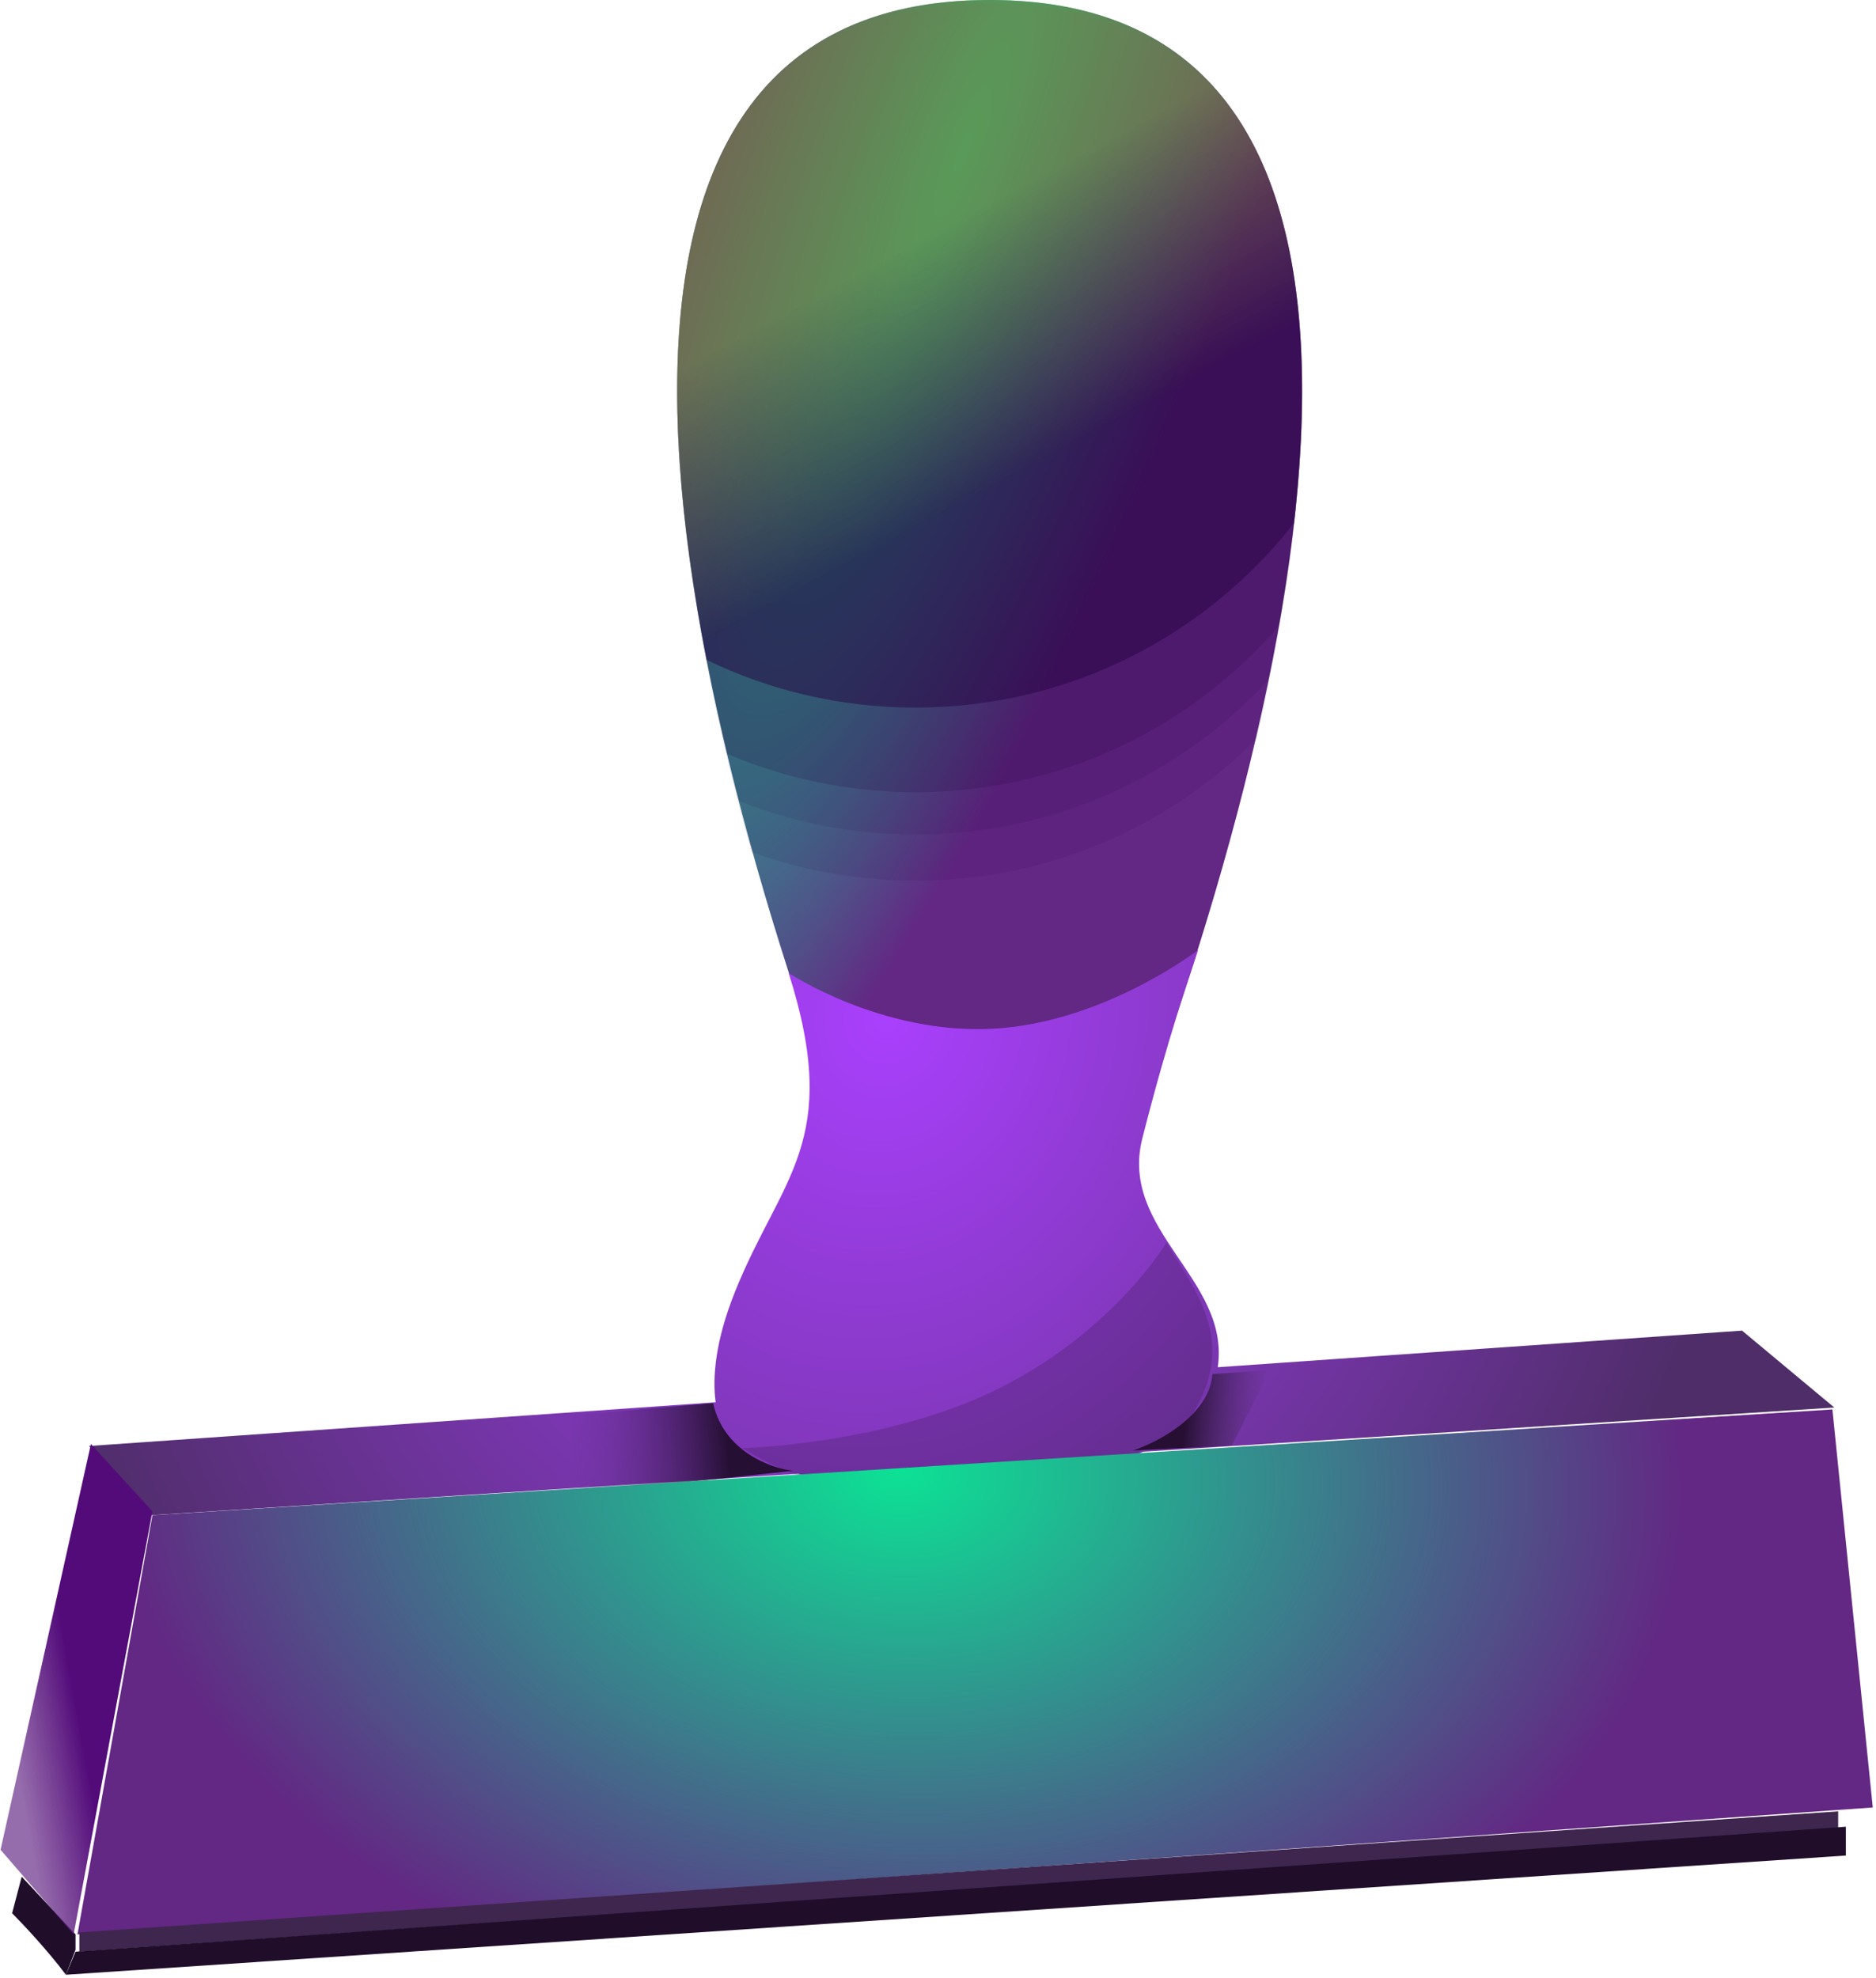 <svg xmlns="http://www.w3.org/2000/svg" width="427" height="450" viewBox="0 0 427 450" fill="none"><path d="M225.252 0C116.056 0 153.434 160.996 200.045 278.257C200.045 278.257 207.993 285.695 225.252 284.382C242.51 283.07 250.458 278.257 250.458 278.257C297.069 160.996 334.447 0 225.252 0Z" fill="url(#paint0_radial_5083_20498)"></path><path d="M260.19 330.318C241.978 338.344 209.416 344.198 181.701 335.335L34.254 344.761L20.254 329.011L162.887 319.059C162.11 313.252 162.867 304.985 167.257 294.01C177.758 267.759 191.758 259.884 179.508 221.383C179.508 221.383 200.508 235.383 225.884 234.071C251.26 232.758 272.698 216.133 272.698 216.133C270.51 223.133 266.135 234.946 260.01 259.009C254.65 280.067 280.114 291.073 277.176 311.086L396.513 302.76L417.514 320.26L260.19 330.318Z" fill="url(#paint1_radial_5083_20498)"></path><g opacity="0.2" filter="url(#filter0_d_5083_20498)"><path d="M169.001 329.5C207.715 353.878 266.749 332.48 272.237 320.343C281.029 304.568 272.23 293.977 265.496 282.706C265.496 282.706 254.009 302.241 228.28 315.457C202.55 328.672 169.001 329.5 169.001 329.5Z" fill="#1F0D2A"></path></g><path d="M162.317 319.261C164.714 330.22 175.452 334.092 180.521 334.658L129.547 340.068L130.367 321.945L162.317 319.261Z" fill="url(#paint2_linear_5083_20498)"></path><path d="M280.351 328.91L289.074 311.766L275.965 312.638C275.284 321.989 263.643 328.129 257.907 330.031L280.351 328.91Z" fill="url(#paint3_linear_5083_20498)"></path><path d="M17.629 440.136L426.264 411.26L417.076 320.695L34.692 344.758L17.629 440.136Z" fill="url(#paint4_radial_5083_20498)"></path><path d="M418.389 416.07V412.133L18.066 439.696V444.071L418.389 416.07Z" fill="#3F264E"></path><path d="M420.139 422.195V415.633L17.192 444.071L15.004 449.321L420.139 422.195Z" fill="#1F0D2A"></path><path d="M2.754 435.321C5.087 437.654 10.804 443.721 15.004 449.321L17.192 443.633V440.133L4.941 427.008L2.754 435.321Z" fill="#1F0D2A"></path><path d="M0.129 420.885L20.692 328.57L34.692 343.883L16.754 440.136L0.129 420.885Z" fill="url(#paint5_linear_5083_20498)"></path><path fill-rule="evenodd" clip-rule="evenodd" d="M171.036 193.839C143.993 96.374 141.15 0.875 225.25 0.875C301.893 0.875 306.327 80.189 286.042 168.024C266.224 188.006 238.748 200.38 208.382 200.38C195.266 200.38 182.69 198.072 171.036 193.839Z" fill="url(#paint6_linear_5083_20498)" fill-opacity="0.1"></path><path fill-rule="evenodd" clip-rule="evenodd" d="M168.16 182.248C143.902 88.619 144.236 0 225.25 0C298.247 0 305.742 71.948 288.764 154.68C268.78 176.325 240.164 189.88 208.382 189.88C194.18 189.88 180.61 187.174 168.16 182.248Z" fill="url(#paint7_linear_5083_20498)" fill-opacity="0.1"></path><path fill-rule="evenodd" clip-rule="evenodd" d="M165.486 171.524C144.046 81.965 147.337 0 225.25 0C294.619 0 304.835 64.974 291.109 142.432C271.053 165.599 241.429 180.255 208.382 180.255C193.156 180.255 178.657 177.145 165.486 171.524Z" fill="url(#paint8_linear_5083_20498)" fill-opacity="0.2"></path><path fill-rule="evenodd" clip-rule="evenodd" d="M160.83 150.156C145.054 69.342 153.587 0 225.25 0C287.493 0 302.112 52.31 294.543 119.013C274.522 144.577 243.37 161.005 208.382 161.005C191.34 161.005 175.208 157.108 160.83 150.156Z" fill="url(#paint9_linear_5083_20498)" fill-opacity="0.5"></path><defs><filter id="filter0_d_5083_20498" x="154" y="263.703" width="152.932" height="103.953" color-interpolation-filters="sRGB"><feGaussianBlur stdDeviation="11.5"></feGaussianBlur></filter><radialGradient id="paint0_radial_5083_20498" cx="0" cy="0" r="1" gradientUnits="userSpaceOnUse" gradientTransform="translate(219.294 33.519) rotate(20.859) scale(66.942 285.328)"><stop stop-color="#0CE295"></stop><stop offset="1" stop-color="#632784"></stop></radialGradient><radialGradient id="paint1_radial_5083_20498" cx="0" cy="0" r="1" gradientUnits="userSpaceOnUse" gradientTransform="translate(202.245 231.285) rotate(14.545) scale(195.759 229.616)"><stop stop-color="#AA40FE"></stop><stop offset="1" stop-color="#4E2D68"></stop></radialGradient><linearGradient id="paint2_linear_5083_20498" x1="165.465" y1="325.989" x2="128.441" y2="329.544" gradientUnits="userSpaceOnUse"><stop stop-color="#250F33"></stop><stop offset="1" stop-color="#6B3397" stop-opacity="0"></stop></linearGradient><linearGradient id="paint3_linear_5083_20498" x1="270.007" y1="320.293" x2="288.362" y2="322.049" gradientUnits="userSpaceOnUse"><stop stop-color="#260F33"></stop><stop offset="1" stop-color="#4F2E69" stop-opacity="0"></stop></linearGradient><radialGradient id="paint4_radial_5083_20498" cx="0" cy="0" r="1" gradientUnits="userSpaceOnUse" gradientTransform="translate(204.831 334.766) rotate(3.187) scale(179.992 127.975)"><stop stop-color="#0CE295"></stop><stop offset="1" stop-color="#632784"></stop></radialGradient><linearGradient id="paint5_linear_5083_20498" x1="9.92" y1="435.711" x2="25.505" y2="432.861" gradientUnits="userSpaceOnUse"><stop stop-color="#672B87" stop-opacity="0.69"></stop><stop offset="1" stop-color="#530B7A"></stop></linearGradient><linearGradient id="paint6_linear_5083_20498" x1="263.88" y1="26.709" x2="290.728" y2="76.824" gradientUnits="userSpaceOnUse"><stop stop-color="#7D773C"></stop><stop offset="1" stop-color="#260441"></stop></linearGradient><linearGradient id="paint7_linear_5083_20498" x1="263.88" y1="25.834" x2="290.728" y2="75.949" gradientUnits="userSpaceOnUse"><stop stop-color="#7D773C"></stop><stop offset="1" stop-color="#260441"></stop></linearGradient><linearGradient id="paint8_linear_5083_20498" x1="263.88" y1="25.834" x2="290.728" y2="75.949" gradientUnits="userSpaceOnUse"><stop stop-color="#7D773C"></stop><stop offset="1" stop-color="#260441"></stop></linearGradient><linearGradient id="paint9_linear_5083_20498" x1="263.886" y1="25.834" x2="290.734" y2="75.951" gradientUnits="userSpaceOnUse"><stop stop-color="#7D773C"></stop><stop offset="1" stop-color="#260441"></stop></linearGradient></defs></svg>